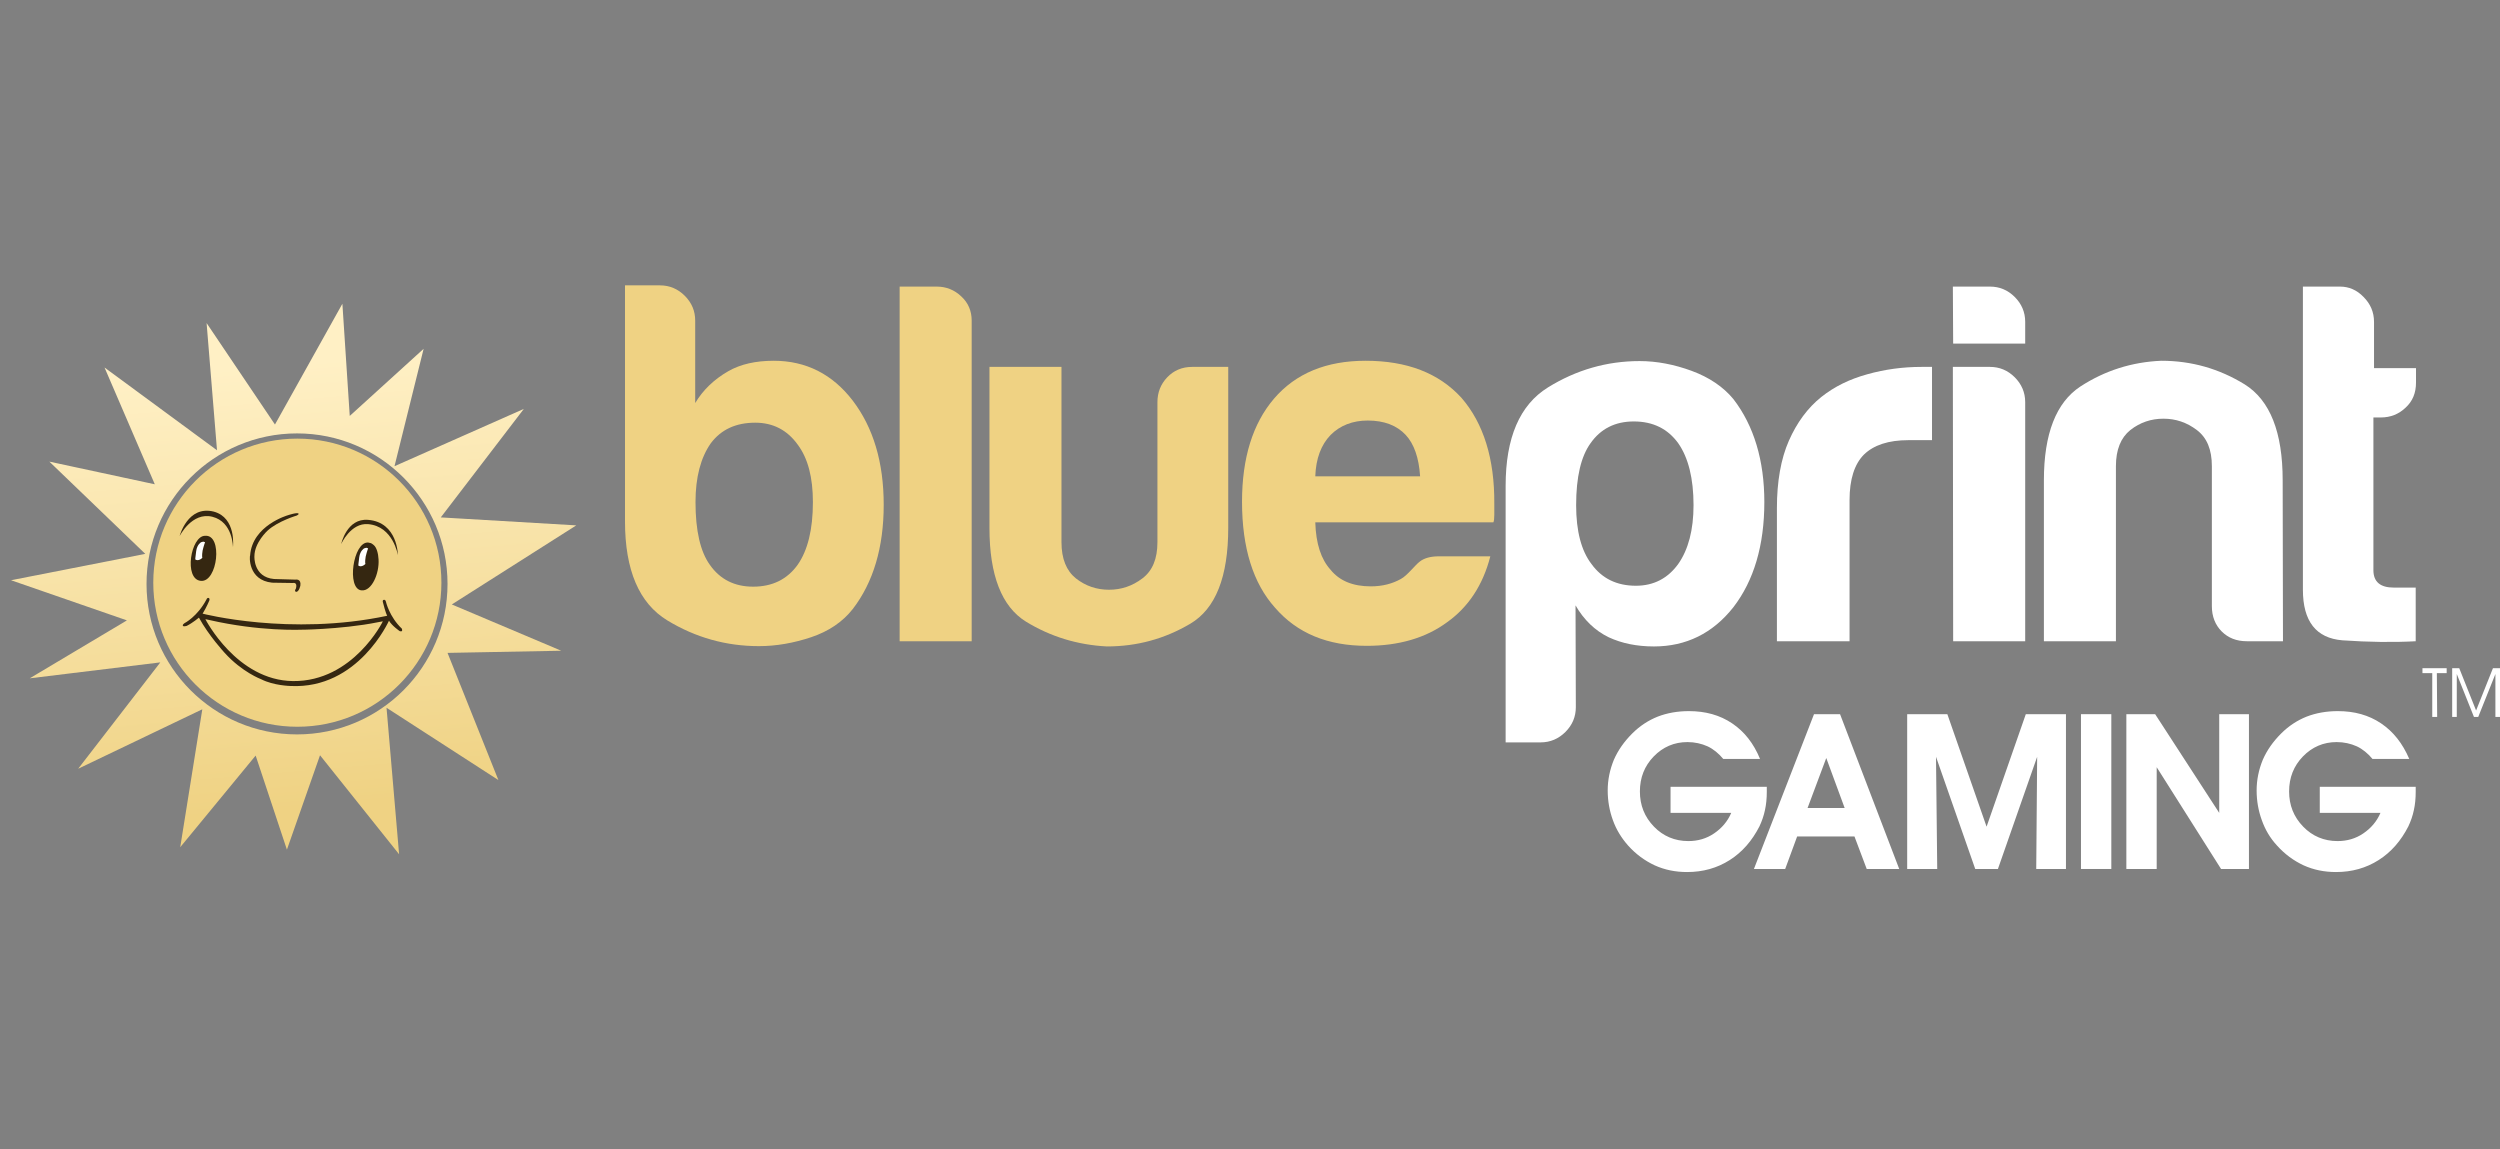 <?xml version="1.0" encoding="UTF-8"?> <svg xmlns="http://www.w3.org/2000/svg" width="174" height="80" viewBox="0 0 174 80" fill="none"><rect x="0" y="0" width="174" height="80" fill="#808080" stroke="none"/><g clip-path="url(#clip0_15120_3649)"><path d="M123.673 44.63V35.371C123.673 33.515 123.951 31.936 124.505 30.677C125.06 29.419 125.807 28.395 126.767 27.627C127.684 26.901 128.729 26.389 129.967 26.048C131.183 25.707 132.442 25.536 133.743 25.536C133.828 25.536 133.956 25.536 134.106 25.536C134.255 25.536 134.362 25.536 134.468 25.536V30.635H132.826C131.439 30.635 130.415 30.976 129.732 31.637C129.071 32.299 128.729 33.365 128.729 34.795V44.63H123.673Z" fill="white"></path><path d="M135.919 19.947H138.5C139.162 19.947 139.738 20.181 140.228 20.672C140.698 21.141 140.954 21.717 140.954 22.4V23.915H135.94L135.919 19.947ZM135.919 25.536H138.5C139.162 25.536 139.738 25.771 140.228 26.261C140.698 26.731 140.954 27.307 140.954 27.989V44.63H135.94L135.919 25.536Z" fill="white"></path><path d="M158.895 44.63H156.378C155.653 44.63 155.077 44.395 154.629 43.947C154.181 43.499 153.946 42.902 153.946 42.198V32.448C153.946 31.296 153.605 30.464 152.901 29.931C152.197 29.397 151.428 29.141 150.575 29.141C149.722 29.141 148.954 29.397 148.271 29.931C147.61 30.464 147.268 31.296 147.268 32.448V44.63H142.255V33.429C142.255 30.187 143.108 28.011 144.794 26.901C146.5 25.792 148.378 25.195 150.426 25.109C152.538 25.109 154.458 25.664 156.229 26.752C157.999 27.861 158.874 30.08 158.874 33.429L158.895 44.63Z" fill="white"></path><path d="M168.154 44.63C166.576 44.715 164.869 44.694 163.034 44.566C161.2 44.417 160.282 43.243 160.282 41.046V19.947H162.864C163.482 19.947 164.037 20.181 164.506 20.672C164.976 21.141 165.232 21.717 165.232 22.4V25.621H168.154V26.624C168.154 27.349 167.92 27.925 167.429 28.373C166.96 28.822 166.384 29.056 165.701 29.056H165.189V39.681C165.189 40.491 165.658 40.897 166.618 40.897H168.133V44.63H168.154Z" fill="white"></path><path d="M109.678 49.217C109.678 49.878 109.443 50.454 108.953 50.945C108.483 51.414 107.907 51.67 107.225 51.67H104.792V33.813C104.792 30.464 105.774 28.181 107.737 26.965C109.699 25.749 111.833 25.131 114.115 25.131C115.31 25.131 116.526 25.365 117.742 25.813C118.958 26.261 119.94 26.923 120.644 27.776C122.073 29.632 122.798 32.043 122.798 34.944C122.798 37.952 122.073 40.406 120.644 42.262C119.214 44.075 117.358 44.993 115.118 44.993C113.923 44.993 112.878 44.779 111.961 44.352C111.001 43.883 110.233 43.136 109.657 42.134L109.678 49.217ZM117.87 35.158C117.87 33.301 117.508 31.851 116.804 30.848C116.078 29.845 115.054 29.333 113.71 29.333C112.409 29.333 111.406 29.845 110.702 30.848C110.041 31.765 109.699 33.195 109.699 35.158C109.699 36.971 110.062 38.336 110.766 39.254C111.491 40.256 112.515 40.768 113.859 40.768C115.097 40.768 116.078 40.256 116.804 39.254C117.508 38.251 117.87 36.886 117.87 35.158Z" fill="white"></path><path d="M53.847 25.109C52.61 25.109 51.543 25.344 50.69 25.835C49.687 26.411 48.919 27.157 48.386 28.053V22.314C48.386 21.653 48.151 21.077 47.66 20.586C47.191 20.117 46.615 19.861 45.932 19.861H43.5V36.288C43.5 39.68 44.481 41.984 46.444 43.179C48.407 44.374 50.54 44.971 52.823 44.971C54.018 44.971 55.234 44.758 56.45 44.352C57.666 43.947 58.647 43.286 59.351 42.39C60.781 40.534 61.506 38.102 61.506 35.136C61.506 32.171 60.781 29.76 59.351 27.883C57.943 26.048 56.108 25.109 53.847 25.109ZM55.511 39.318C54.786 40.32 53.762 40.832 52.418 40.832C51.116 40.832 50.114 40.32 49.41 39.318C48.748 38.4 48.407 36.95 48.407 34.944C48.407 33.216 48.77 31.851 49.474 30.848C50.199 29.888 51.223 29.419 52.567 29.419C53.804 29.419 54.786 29.931 55.511 30.933C56.236 31.893 56.578 33.237 56.578 34.944C56.578 36.864 56.215 38.315 55.511 39.318Z" fill="#EFD283"></path><path d="M65.197 19.947H62.615V44.63H67.629V22.315C67.629 21.653 67.394 21.077 66.903 20.629C66.434 20.181 65.858 19.947 65.197 19.947Z" fill="#EFD283"></path><path d="M81.239 26.261C80.791 26.731 80.557 27.307 80.557 27.989V37.739C80.557 38.891 80.215 39.723 79.511 40.256C78.807 40.79 78.039 41.046 77.186 41.046C76.333 41.046 75.565 40.79 74.882 40.256C74.221 39.723 73.879 38.891 73.879 37.739V25.536H68.866V36.736C68.866 40.043 69.719 42.219 71.404 43.264C73.111 44.31 74.989 44.886 77.037 44.992C79.149 44.992 81.069 44.459 82.84 43.414C84.61 42.368 85.485 40.15 85.485 36.736V25.536H82.968C82.263 25.536 81.688 25.792 81.239 26.261Z" fill="#EFD283"></path><path d="M101.72 27.691C100.142 25.962 97.923 25.109 95.043 25.109C92.312 25.109 90.179 25.984 88.664 27.755C87.192 29.483 86.445 31.872 86.445 34.923C86.445 38.123 87.213 40.598 88.749 42.304C90.285 44.075 92.397 44.95 95.128 44.95C97.368 44.95 99.246 44.395 100.718 43.307C102.19 42.262 103.214 40.726 103.726 38.72H100.142C99.566 38.72 99.118 38.848 98.819 39.083C98.499 39.318 97.944 40.064 97.496 40.299C96.92 40.619 96.238 40.811 95.406 40.811C94.168 40.811 93.23 40.427 92.611 39.659C91.95 38.934 91.587 37.846 91.544 36.352H103.939C103.982 36.267 104.003 36.096 104.003 35.84C104.003 35.797 104.003 35.691 104.003 35.563C104.003 35.413 104.003 35.243 104.003 35.051C104.025 31.936 103.256 29.461 101.72 27.691ZM91.544 33.152C91.587 31.915 91.95 30.955 92.611 30.272C93.272 29.611 94.147 29.269 95.192 29.269C96.344 29.269 97.219 29.611 97.838 30.272C98.414 30.891 98.755 31.851 98.84 33.152H91.544Z" fill="#EFD283"></path><path d="M122.969 54.763C122.969 54.806 122.969 54.87 122.969 54.934C122.969 55.019 122.969 55.083 122.969 55.105C122.969 55.574 122.926 56.001 122.841 56.385C122.755 56.79 122.627 57.153 122.457 57.516C121.945 58.518 121.262 59.307 120.387 59.862C119.513 60.417 118.531 60.694 117.422 60.694C116.611 60.694 115.865 60.545 115.161 60.225C114.478 59.905 113.859 59.457 113.305 58.838C112.857 58.326 112.494 57.75 112.259 57.089C112.024 56.449 111.896 55.745 111.896 55.019C111.896 54.273 112.046 53.569 112.323 52.886C112.622 52.203 113.049 51.606 113.603 51.051C114.137 50.518 114.734 50.134 115.374 49.878C116.035 49.622 116.761 49.494 117.55 49.494C118.702 49.494 119.705 49.771 120.558 50.347C121.411 50.923 122.051 51.734 122.499 52.822H119.939C119.619 52.438 119.257 52.139 118.851 51.947C118.425 51.755 117.955 51.649 117.443 51.649C116.526 51.649 115.737 51.99 115.097 52.651C114.457 53.313 114.137 54.123 114.137 55.083C114.137 56.043 114.457 56.854 115.118 57.537C115.758 58.198 116.569 58.539 117.507 58.539C118.169 58.539 118.766 58.369 119.299 58.006C119.833 57.644 120.238 57.174 120.494 56.577H116.27V54.763H122.969Z" fill="white"></path><path d="M125.081 58.219L124.249 60.481H122.073L126.255 49.707H128.068L132.186 60.481H129.924L129.071 58.219H125.081ZM128.388 56.236L127.108 52.758L125.807 56.236H128.388Z" fill="white"></path><path d="M134.831 60.481H132.74V49.707H135.535L138.266 57.537L140.996 49.707H143.791V60.481H141.722L141.786 52.673L139.055 60.481H137.476L134.746 52.673L134.831 60.481Z" fill="white"></path><path d="M144.836 60.481V49.707H146.948V60.481H144.836Z" fill="white"></path><path d="M150.063 60.481H147.994V49.707H149.999L154.458 56.577V49.707H156.527V60.481H154.586L150.106 53.398V60.481H150.063Z" fill="white"></path><path d="M168.133 54.763C168.133 54.806 168.133 54.87 168.133 54.934C168.133 55.019 168.133 55.083 168.133 55.105C168.133 55.574 168.091 56.001 168.005 56.385C167.92 56.79 167.792 57.153 167.621 57.516C167.109 58.518 166.427 59.307 165.552 59.862C164.677 60.417 163.696 60.694 162.587 60.694C161.776 60.694 161.029 60.545 160.325 60.225C159.642 59.905 159.024 59.457 158.469 58.838C158 58.326 157.658 57.75 157.424 57.089C157.189 56.449 157.061 55.745 157.061 55.019C157.061 54.273 157.21 53.569 157.488 52.886C157.786 52.203 158.213 51.606 158.768 51.051C159.301 50.518 159.898 50.134 160.538 49.878C161.2 49.622 161.925 49.494 162.715 49.494C163.867 49.494 164.869 49.771 165.723 50.347C166.576 50.923 167.216 51.734 167.685 52.822H165.125C164.805 52.438 164.443 52.139 164.037 51.947C163.611 51.755 163.141 51.649 162.629 51.649C161.712 51.649 160.922 51.99 160.282 52.651C159.642 53.313 159.322 54.123 159.322 55.083C159.322 56.043 159.642 56.854 160.304 57.537C160.944 58.198 161.755 58.539 162.693 58.539C163.355 58.539 163.952 58.369 164.485 58.006C165.019 57.644 165.424 57.174 165.68 56.577H161.456V54.763H168.133Z" fill="white"></path><path d="M169.627 49.899H169.285V46.848H168.603V46.507H170.288V46.848H169.605L169.627 49.899Z" fill="white"></path><path d="M170.672 49.899V46.507H171.163L172.336 49.451L173.509 46.507H174V49.899H173.68V46.912L172.485 49.899H172.187L170.992 46.912V49.899H170.672Z" fill="white"></path><path d="M40.108 36.566L30.678 36.011L36.46 28.459L27.457 32.448L29.484 24.277L24.342 28.949L23.83 21.141L19.137 29.547L14.379 22.485L15.104 31.339L7.275 25.579L10.774 33.707L3.435 32.128L10.112 38.55L0.768 40.384L8.832 43.179L2.069 47.211L11.158 46.102L5.44 53.505L14.081 49.366L12.544 58.966L17.793 52.587L19.969 59.137L22.273 52.566L27.777 59.457L26.902 49.259L34.689 54.294L31.148 45.441L39.063 45.291L31.446 42.07L40.108 36.566ZM20.673 51.115C14.891 51.115 10.198 46.422 10.198 40.64C10.198 34.859 14.891 30.165 20.673 30.165C26.454 30.165 31.148 34.859 31.148 40.64C31.148 46.422 26.454 51.115 20.673 51.115Z" fill="url(#paint0_linear_15120_3649)"></path><circle cx="20.695" cy="40.555" r="10.027" fill="#EFD283"></circle><path d="M27.969 43.755C27.094 42.923 26.86 41.878 26.86 41.878C26.817 41.707 26.71 41.75 26.71 41.75C26.604 41.771 26.646 41.899 26.646 41.899C26.838 42.667 26.945 42.859 26.945 42.859C20.182 44.288 14.102 42.71 14.102 42.71C14.379 42.262 14.571 41.792 14.571 41.792C14.614 41.643 14.529 41.622 14.529 41.622C14.422 41.579 14.379 41.707 14.379 41.707C13.739 42.923 12.843 43.371 12.843 43.371C12.843 43.371 12.672 43.478 12.736 43.563C12.736 43.563 12.779 43.627 12.992 43.563C13.419 43.35 13.846 42.987 13.846 42.987C14.529 44.246 15.638 45.441 15.638 45.441C16.854 46.785 18.177 47.275 18.177 47.275C19.051 47.723 20.225 47.745 20.225 47.745C24.94 47.979 27.073 43.2 27.073 43.2C27.286 43.563 27.82 43.926 27.82 43.926C28.076 44.011 27.969 43.755 27.969 43.755ZM20.395 47.403C16.47 47.361 14.294 43.094 14.294 43.094L14.593 43.158C18.049 43.947 20.865 43.84 21.227 43.819C20.374 43.84 23.681 43.84 26.305 43.307L26.646 43.243C26.668 43.222 24.577 47.446 20.395 47.403Z" fill="url(#paint1_linear_15120_3649)"></path><path d="M18.945 40.555C19.03 40.555 20.374 40.577 20.374 40.577C20.758 40.513 20.587 40.982 20.587 40.982C20.459 41.153 20.609 41.195 20.609 41.195C20.822 41.195 20.907 40.747 20.907 40.747C20.971 40.257 20.566 40.342 20.566 40.342L19.073 40.299C17.622 40.171 17.707 38.72 17.707 38.72C17.707 37.76 18.625 36.928 18.625 36.928C19.35 36.267 20.651 35.883 20.651 35.883C20.822 35.798 20.779 35.755 20.779 35.755C20.737 35.627 20.033 35.862 20.033 35.862C20.033 35.862 17.558 36.566 17.409 38.656C17.366 38.678 17.238 40.385 18.945 40.555Z" fill="url(#paint2_linear_15120_3649)"></path><path d="M12.502 37.312C12.502 37.312 13.355 35.606 14.785 35.968C16.214 36.331 16.214 38.081 16.214 38.081C16.214 38.081 16.47 36.032 14.87 35.606C13.057 35.158 12.502 37.312 12.502 37.312Z" fill="url(#paint3_linear_15120_3649)"></path><path d="M25.622 36.182C27.692 36.352 27.692 38.635 27.692 38.635C27.692 38.635 27.372 36.63 25.622 36.48C24.407 36.374 23.745 37.867 23.745 37.867C23.745 37.867 24.129 36.054 25.622 36.182Z" fill="url(#paint4_linear_15120_3649)"></path><path d="M14.273 37.291C13.27 37.291 12.779 40.321 13.974 40.427C15.147 40.555 15.531 37.184 14.273 37.291Z" fill="url(#paint5_linear_15120_3649)"></path><path d="M13.996 37.739C13.996 37.739 13.718 37.889 13.654 38.358C13.59 38.827 13.59 38.934 13.59 38.934C13.59 38.934 13.697 39.019 13.825 38.977C13.953 38.955 14.081 38.827 14.081 38.827C14.081 38.827 14.038 38.699 14.102 38.315C14.188 37.953 14.273 37.739 14.273 37.739C14.273 37.739 14.209 37.718 14.145 37.697C14.081 37.718 13.996 37.739 13.996 37.739Z" fill="white"></path><path d="M26.347 38.934C26.326 38.529 26.219 38.102 26.006 37.931C26.006 37.931 25.878 37.824 25.814 37.803C25.75 37.782 25.622 37.76 25.622 37.76C24.576 37.696 24.107 40.982 25.153 41.089C25.878 41.174 26.411 39.894 26.347 38.934Z" fill="url(#paint6_linear_15120_3649)"></path><path d="M25.345 38.166C25.345 38.166 25.067 38.315 25.003 38.785C24.939 39.254 24.939 39.361 24.939 39.361C24.939 39.361 25.046 39.446 25.174 39.403C25.302 39.382 25.43 39.254 25.43 39.254C25.43 39.254 25.387 39.126 25.451 38.742C25.537 38.379 25.622 38.166 25.622 38.166C25.622 38.166 25.558 38.145 25.494 38.123C25.43 38.145 25.345 38.166 25.345 38.166Z" fill="white"></path></g><defs><linearGradient id="paint0_linear_15120_3649" x1="18.207" y1="25.144" x2="20.874" y2="56.242" gradientUnits="userSpaceOnUse"><stop offset="0.01" stop-color="#FFF0C5"></stop><stop offset="1" stop-color="#EFD283"></stop></linearGradient><linearGradient id="paint1_linear_15120_3649" x1="19.491" y1="42.255" x2="19.668" y2="47.268" gradientUnits="userSpaceOnUse"><stop offset="0.01" stop-color="#352711"></stop><stop offset="1" stop-color="#352711"></stop></linearGradient><linearGradient id="paint2_linear_15120_3649" x1="18.951" y1="36.289" x2="19.553" y2="40.686" gradientUnits="userSpaceOnUse"><stop offset="0.01" stop-color="#352711"></stop><stop offset="1" stop-color="#352711"></stop></linearGradient><linearGradient id="paint3_linear_15120_3649" x1="14.154" y1="35.809" x2="14.278" y2="37.875" gradientUnits="userSpaceOnUse"><stop offset="0.01" stop-color="#352711"></stop><stop offset="1" stop-color="#352711"></stop></linearGradient><linearGradient id="paint4_linear_15120_3649" x1="25.495" y1="36.432" x2="25.605" y2="38.437" gradientUnits="userSpaceOnUse"><stop offset="0.01" stop-color="#352711"></stop><stop offset="1" stop-color="#352711"></stop></linearGradient><linearGradient id="paint5_linear_15120_3649" x1="14.062" y1="37.617" x2="14.452" y2="40.125" gradientUnits="userSpaceOnUse"><stop offset="0.01" stop-color="#352711"></stop><stop offset="1" stop-color="#352711"></stop></linearGradient><linearGradient id="paint6_linear_15120_3649" x1="25.357" y1="38.108" x2="25.793" y2="40.761" gradientUnits="userSpaceOnUse"><stop offset="0.01" stop-color="#352711"></stop><stop offset="1" stop-color="#352711"></stop></linearGradient><clipPath id="clip0_15120_3649"><rect width="174" height="80" fill="white"></rect></clipPath></defs></svg> 